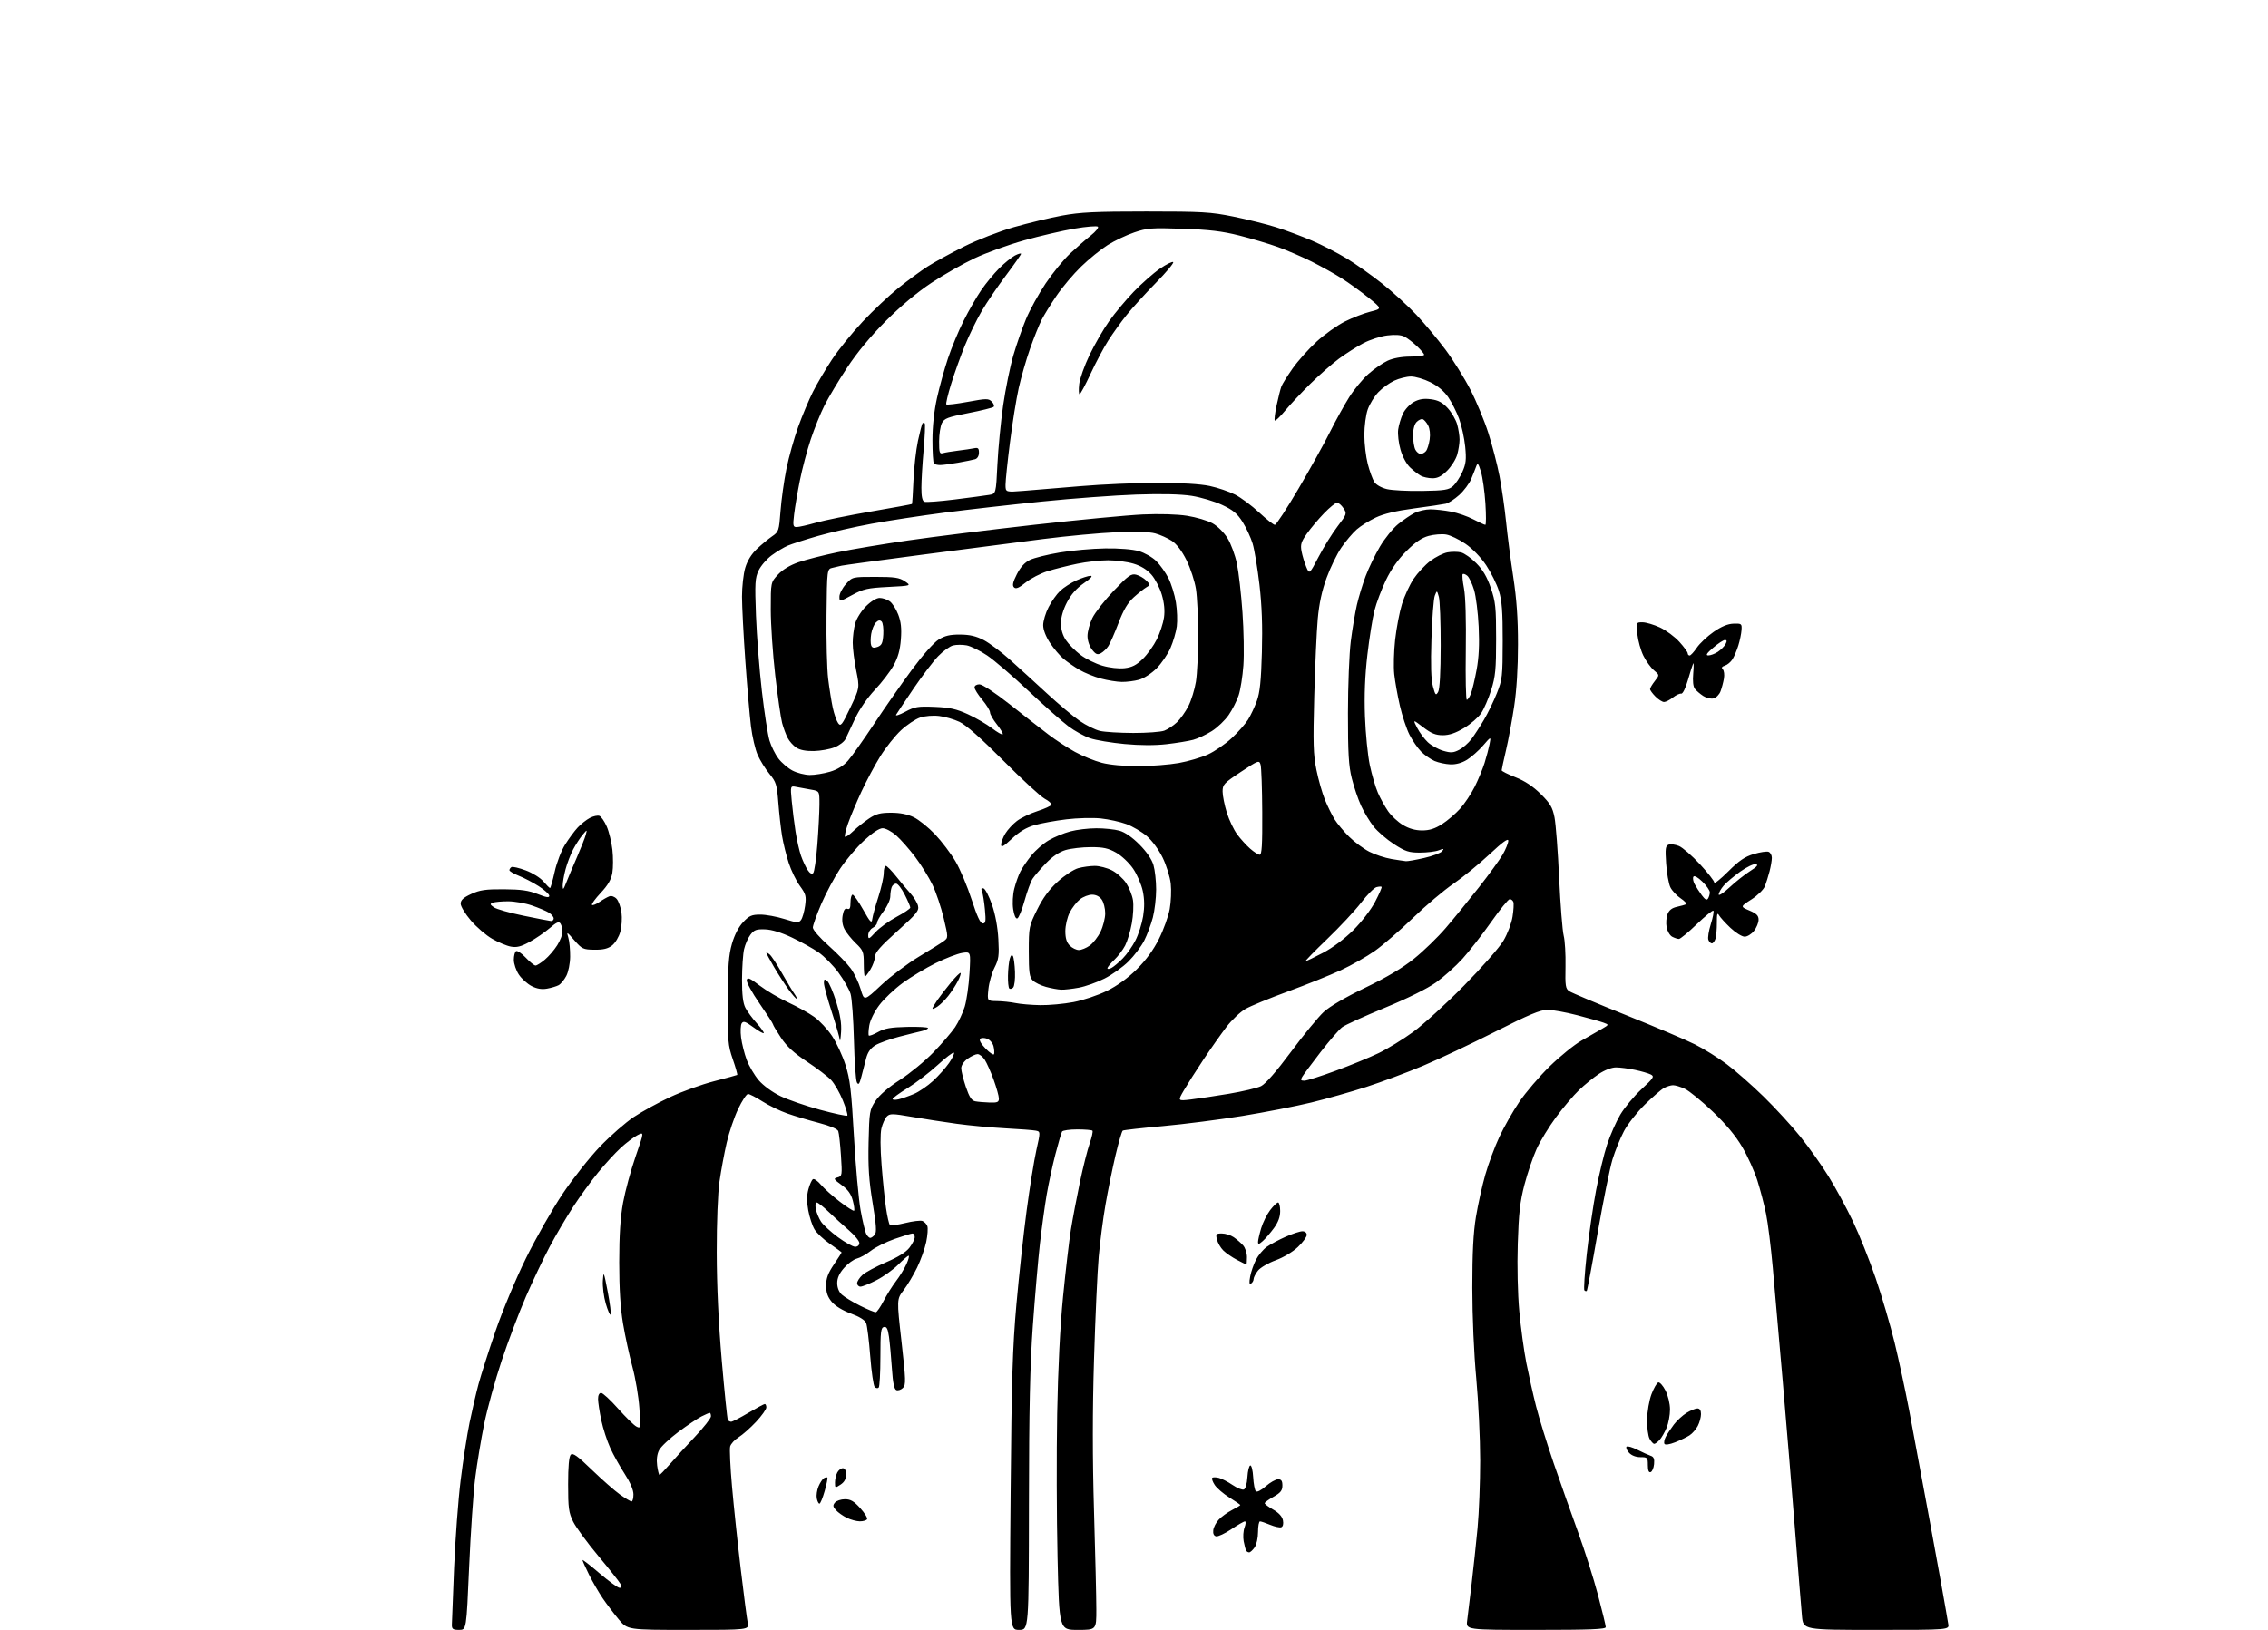 <?xml version="1.0" encoding="UTF-8" standalone="no"?>
<svg 
  version="1.1" 
  xmlns="http://www.w3.org/2000/svg" 
  xmlns:xlink="http://www.w3.org/1999/xlink" 
  xmlns:svg="http://www.w3.org/2000/svg"
  xmlns:rdf="http://www.w3.org/1999/02/22-rdf-syntax-ns#"
  xmlns:cc="http://creativecommons.org/ns#"
  xmlns:dc="http://purl.org/dc/elements/1.1/"
  viewBox="0 0 1024 736"
  width="1024"
  height="736"
>
<style>svg {background-color: white; }</style>"
<path stroke="none" fill="black" fill-rule="evenodd" d="M207.29,736.00C204.54,736.00 204.00,735.63 204.02,733.75C204.03,732.51 204.48,720.92 205.02,708.00C205.56,695.08 206.89,677.29 207.98,668.47C209.06,659.65 210.88,647.95 212.00,642.47C213.13,636.99 214.95,629.12 216.06,625.00C217.17,620.88 220.61,610.14 223.70,601.13C226.87,591.89 232.87,577.53 237.50,568.13C242.00,558.99 249.47,545.88 254.09,539.00C258.71,532.12 266.29,522.54 270.94,517.70C275.58,512.86 282.43,506.88 286.15,504.40C289.87,501.93 297.27,497.87 302.60,495.38C307.93,492.89 316.83,489.68 322.39,488.25C327.95,486.82 332.66,485.53 332.85,485.39C333.05,485.25 332.15,482.06 330.85,478.31C328.68,472.03 328.51,469.99 328.58,452.00C328.64,436.23 329.00,431.29 330.48,426.15C331.65,422.12 333.49,418.56 335.53,416.40C338.26,413.50 339.41,413.00 343.28,413.00C345.78,413.00 350.67,413.89 354.16,414.99C359.87,416.77 360.62,416.82 361.67,415.41C362.31,414.55 363.13,411.68 363.50,409.02C364.09,404.70 363.85,403.77 361.14,400.03C359.48,397.74 357.21,393.08 356.11,389.68C355.00,386.28 353.65,380.80 353.10,377.50C352.56,374.20 351.80,367.45 351.42,362.50C350.78,354.27 350.44,353.15 347.38,349.42C345.54,347.18 343.16,343.35 342.08,340.91C341.00,338.47 339.64,332.65 339.06,327.99C338.48,323.32 337.34,310.05 336.52,298.50C335.70,286.95 335.02,273.87 335.01,269.43C335.01,264.99 335.66,259.14 336.47,256.41C337.43,253.19 339.26,250.22 341.72,247.89C343.80,245.92 346.90,243.36 348.60,242.19C351.59,240.15 351.73,239.73 352.40,230.79C352.78,225.68 353.98,217.11 355.06,211.74C356.15,206.38 358.55,197.81 360.40,192.70C362.25,187.58 365.23,180.50 367.02,176.95C368.81,173.40 372.65,166.88 375.56,162.46C378.47,158.03 384.74,150.28 389.50,145.23C394.25,140.18 401.53,133.32 405.68,129.99C409.82,126.66 415.75,122.30 418.85,120.31C421.96,118.33 429.35,114.28 435.28,111.32C441.28,108.32 451.26,104.44 457.78,102.57C464.23,100.72 474.00,98.38 479.50,97.35C487.72,95.83 494.49,95.50 517.50,95.50C542.76,95.50 546.61,95.72 556.86,97.80C563.11,99.07 571.80,101.23 576.16,102.61C580.53,103.99 587.77,106.69 592.26,108.61C596.74,110.53 603.81,114.16 607.96,116.67C612.11,119.19 619.37,124.32 624.10,128.09C628.83,131.85 635.74,138.16 639.45,142.10C643.17,146.04 649.09,153.14 652.62,157.88C656.14,162.62 661.22,170.78 663.90,176.00C666.59,181.22 670.22,190.00 671.98,195.50C673.74,201.00 676.01,209.78 677.03,215.00C678.04,220.22 679.37,229.45 679.98,235.50C680.59,241.55 682.05,252.80 683.23,260.50C684.76,270.55 685.37,279.16 685.37,291.00C685.37,301.58 684.75,311.63 683.64,319.00C682.69,325.32 681.03,334.25 679.95,338.83C678.88,343.41 678.00,347.47 678.00,347.85C678.00,348.22 680.81,349.64 684.25,350.99C688.48,352.66 692.16,355.10 695.64,358.55C699.94,362.82 700.96,364.55 701.86,369.08C702.45,372.06 703.39,384.40 703.95,396.50C704.52,408.60 705.44,420.30 706.00,422.50C706.57,424.70 706.93,430.96 706.82,436.42C706.64,445.26 706.82,446.47 708.56,447.62C709.63,448.32 721.17,453.19 734.21,458.42C747.25,463.65 761.20,469.57 765.21,471.58C769.22,473.58 775.70,477.60 779.61,480.53C783.52,483.45 791.01,490.04 796.26,495.17C801.51,500.30 808.96,508.42 812.82,513.22C816.68,518.01 822.43,526.11 825.59,531.22C828.75,536.32 833.70,545.45 836.59,551.50C839.48,557.55 844.11,569.12 846.88,577.22C849.65,585.31 853.48,598.36 855.40,606.22C857.31,614.07 860.24,627.70 861.92,636.50C863.59,645.30 867.90,668.48 871.49,688.00C875.08,707.52 878.25,725.08 878.54,727.00C878.83,728.92 879.31,731.74 879.61,733.25C880.16,736.00 880.16,736.00 847.16,736.00C814.16,736.00 814.16,736.00 813.58,729.75C813.26,726.31 811.86,708.88 810.46,691.00C809.06,673.12 806.57,642.98 804.93,624.00C803.29,605.02 801.26,581.85 800.42,572.50C799.58,563.15 798.21,552.14 797.36,548.03C796.52,543.92 794.75,537.17 793.44,533.03C792.13,528.89 789.06,522.10 786.62,517.95C783.63,512.86 779.28,507.64 773.23,501.88C768.30,497.19 762.68,492.60 760.74,491.68C758.79,490.76 756.37,490.02 755.35,490.04C754.33,490.05 752.47,490.64 751.22,491.34C749.97,492.03 746.08,495.41 742.59,498.83C739.10,502.26 734.88,507.64 733.22,510.78C731.56,513.93 729.23,519.65 728.05,523.50C726.87,527.35 723.87,542.19 721.38,556.48C718.90,570.78 716.67,582.66 716.43,582.90C716.19,583.14 715.71,583.04 715.35,582.68C714.99,582.33 715.48,574.94 716.42,566.27C717.37,557.60 719.26,544.65 720.62,537.50C721.98,530.35 724.21,521.07 725.59,516.87C726.96,512.68 729.64,506.60 731.54,503.37C733.45,500.14 737.76,494.96 741.12,491.85C746.60,486.79 747.04,486.10 745.37,485.22C744.34,484.68 741.12,483.74 738.20,483.12C735.29,482.50 731.43,482.00 729.62,482.00C727.67,482.00 724.56,483.18 721.92,484.93C719.49,486.54 715.44,489.83 712.93,492.24C710.41,494.65 705.73,500.17 702.53,504.51C699.32,508.84 695.36,515.33 693.73,518.93C692.10,522.53 689.65,529.76 688.28,534.99C686.29,542.64 685.70,547.85 685.27,561.62C684.95,571.76 685.23,584.19 685.96,592.12C686.63,599.48 688.07,610.00 689.15,615.50C690.24,621.00 692.20,629.77 693.53,635.00C694.85,640.23 698.40,651.70 701.41,660.50C704.43,669.30 709.40,683.36 712.45,691.74C715.50,700.12 719.57,712.95 721.49,720.24C723.42,727.53 725.00,734.06 725.00,734.75C725.00,735.72 718.02,736.00 693.44,736.00C661.88,736.00 661.88,736.00 662.43,731.75C662.73,729.41 663.64,721.88 664.46,715.00C665.27,708.12 666.47,696.88 667.12,690.00C667.77,683.12 668.30,669.40 668.30,659.50C668.30,649.60 667.51,632.95 666.54,622.50C665.48,611.17 664.76,594.62 664.75,581.50C664.75,565.71 665.21,556.68 666.39,549.50C667.30,544.00 669.19,535.45 670.60,530.50C672.01,525.55 674.86,517.86 676.94,513.42C679.01,508.97 683.06,501.85 685.94,497.59C688.81,493.33 694.98,486.12 699.64,481.56C704.31,477.00 710.80,471.74 714.07,469.88C717.33,468.02 721.47,465.65 723.25,464.61C726.50,462.73 726.50,462.73 724.00,461.80C722.62,461.29 717.29,459.78 712.14,458.44C706.99,457.10 700.93,456.00 698.67,456.00C695.46,456.00 690.33,458.15 675.03,465.90C664.29,471.34 649.64,478.26 642.47,481.28C635.30,484.29 623.82,488.57 616.97,490.79C610.11,493.01 598.88,496.20 592.00,497.86C585.12,499.53 571.17,502.25 561.00,503.91C550.83,505.56 534.67,507.63 525.09,508.50C515.52,509.36 507.35,510.28 506.93,510.54C506.51,510.80 505.03,515.85 503.64,521.76C502.25,527.67 500.21,537.67 499.12,544.00C498.02,550.33 496.65,560.90 496.06,567.50C495.47,574.10 494.53,594.80 493.96,613.50C493.24,636.98 493.24,658.33 493.95,682.50C494.52,701.75 494.99,721.66 494.99,726.75C495.00,736.00 495.00,736.00 486.62,736.00C478.23,736.00 478.23,736.00 477.48,703.25C477.06,685.24 476.99,656.10 477.31,638.50C477.69,617.88 478.63,599.03 479.97,585.50C481.10,573.95 482.70,560.35 483.51,555.28C484.33,550.21 486.16,540.54 487.58,533.78C489.00,527.03 490.99,519.17 491.99,516.32C492.98,513.47 493.55,510.88 493.23,510.57C492.92,510.26 489.84,510.00 486.39,510.00C482.94,510.00 479.84,510.44 479.51,510.98C479.18,511.52 477.83,516.14 476.51,521.23C475.19,526.33 473.42,534.55 472.57,539.50C471.73,544.45 470.36,554.35 469.54,561.50C468.73,568.65 467.29,585.30 466.34,598.50C465.04,616.70 464.61,636.21 464.57,679.25C464.50,736.00 464.50,736.00 460.13,736.00C455.76,736.00 455.76,736.00 456.29,674.25C456.73,622.88 457.17,608.55 458.91,589.00C460.06,576.08 462.14,557.01 463.53,546.63C464.91,536.25 466.89,523.99 467.92,519.37C469.79,510.98 469.79,510.98 467.64,510.55C466.46,510.31 460.32,509.84 454.00,509.51C447.68,509.17 437.77,508.25 432.00,507.46C426.23,506.67 417.10,505.26 411.72,504.33C402.91,502.81 401.78,502.79 400.39,504.18C399.55,505.03 398.45,507.47 397.95,509.61C397.41,511.95 397.44,518.46 398.03,526.00C398.56,532.88 399.46,541.64 400.03,545.48C400.59,549.32 401.38,552.76 401.78,553.14C402.18,553.51 405.29,553.13 408.70,552.28C412.11,551.44 415.61,551.02 416.47,551.35C417.34,551.68 418.34,552.72 418.69,553.64C419.05,554.57 418.82,557.81 418.19,560.83C417.56,563.85 415.70,569.06 414.07,572.41C412.44,575.76 409.70,580.34 407.99,582.59C404.87,586.68 404.87,586.68 407.05,605.95C409.00,623.24 409.06,625.37 407.69,626.74C406.84,627.58 405.52,628.03 404.73,627.73C403.71,627.34 403.14,624.55 402.69,617.84C402.34,612.70 401.76,606.34 401.39,603.70C400.87,600.04 400.34,598.98 399.11,599.23C397.73,599.50 397.50,601.41 397.50,612.68C397.50,619.91 397.15,626.17 396.73,626.59C396.31,627.02 395.51,626.91 394.94,626.34C394.38,625.78 393.46,619.51 392.91,612.41C392.36,605.31 391.53,598.56 391.05,597.42C390.51,596.10 388.00,594.54 384.16,593.14C380.49,591.80 377.12,589.75 375.56,587.89C373.68,585.65 373.00,583.70 373.00,580.52C373.00,577.24 373.84,574.95 376.50,571.00C378.43,568.14 380.00,565.69 380.00,565.57C380.00,565.44 377.63,563.70 374.74,561.71C371.85,559.72 368.69,556.74 367.72,555.10C366.75,553.46 365.49,549.62 364.93,546.58C364.22,542.73 364.23,539.84 364.98,537.07C365.57,534.88 366.50,532.81 367.04,532.48C367.58,532.14 369.19,533.26 370.62,534.96C372.05,536.66 375.90,540.12 379.17,542.63C382.45,545.15 385.35,546.98 385.63,546.71C385.90,546.43 385.63,544.34 385.02,542.07C384.22,539.10 382.81,537.15 379.96,535.09C376.35,532.47 376.20,532.18 378.16,531.67C380.22,531.13 380.28,530.73 379.69,521.74C379.35,516.58 378.80,511.65 378.47,510.77C378.09,509.78 374.76,508.38 369.68,507.05C365.18,505.88 358.80,503.98 355.50,502.82C352.20,501.67 347.13,499.21 344.23,497.36C341.33,495.51 338.41,494.00 337.73,494.00C337.05,494.00 335.05,497.04 333.28,500.75C331.51,504.46 329.18,511.32 328.10,516.00C327.02,520.67 325.56,528.55 324.85,533.50C324.09,538.83 323.58,551.87 323.60,565.50C323.63,580.68 324.40,597.32 325.88,614.45C327.12,628.72 328.35,640.76 328.62,641.20C328.90,641.64 329.58,642.00 330.13,642.00C330.69,642.00 334.18,640.20 337.88,638.00C341.59,635.80 344.93,634.00 345.31,634.00C345.69,634.00 346.00,634.69 346.00,635.54C346.00,636.39 343.91,639.32 341.36,642.05C338.80,644.78 335.25,647.92 333.47,649.02C331.69,650.12 329.97,652.00 329.66,653.19C329.35,654.38 329.73,662.59 330.52,671.43C331.30,680.27 333.06,696.95 334.44,708.50C335.81,720.05 337.23,730.96 337.59,732.75C338.25,736.00 338.25,736.00 310.78,736.00C283.31,736.00 283.31,736.00 279.34,731.25C277.16,728.64 273.92,724.36 272.13,721.74C270.34,719.11 267.56,714.30 265.94,711.04C264.32,707.78 263.00,704.83 263.00,704.48C263.00,704.13 266.45,706.81 270.67,710.43C274.90,714.04 278.96,717.00 279.71,717.00C280.72,717.00 280.82,716.53 280.09,715.18C279.56,714.17 275.05,708.49 270.09,702.55C265.12,696.61 260.03,689.66 258.78,687.12C256.78,683.08 256.50,680.98 256.50,670.30C256.50,662.09 256.90,657.70 257.71,656.89C258.65,655.95 260.73,657.43 267.21,663.71C271.77,668.12 277.48,673.14 279.90,674.87C282.32,676.59 284.68,678.00 285.15,678.00C285.62,678.00 286.00,676.57 286.00,674.82C286.00,672.81 284.55,669.41 282.05,665.57C279.88,662.23 276.94,656.95 275.52,653.83C274.10,650.72 272.28,645.09 271.48,641.33C270.69,637.58 270.03,633.26 270.02,631.75C270.01,630.05 270.54,629.00 271.40,629.00C272.17,629.00 275.60,632.17 279.03,636.04C282.47,639.91 286.18,643.56 287.30,644.16C289.28,645.22 289.30,645.05 288.68,635.87C288.33,630.72 286.92,622.34 285.54,617.26C284.17,612.18 282.26,603.41 281.31,597.76C280.11,590.70 279.57,582.05 279.57,570.00C279.58,557.66 280.09,549.70 281.33,543.00C282.29,537.77 284.82,528.44 286.96,522.26C290.85,511.03 290.85,511.03 287.81,512.60C286.14,513.46 282.74,516.04 280.25,518.33C277.76,520.63 273.15,525.65 270.00,529.50C266.86,533.35 261.79,540.33 258.75,545.00C255.71,549.67 250.95,557.77 248.17,563.00C245.39,568.23 240.57,578.35 237.46,585.50C234.35,592.65 229.41,605.70 226.48,614.50C223.55,623.30 220.01,636.12 218.61,643.00C217.21,649.88 215.38,660.90 214.55,667.50C213.72,674.10 212.48,692.21 211.81,707.75C210.59,736.00 210.59,736.00 207.29,736.00zM564.00,701.00C563.52,701.00 562.91,700.66 562.65,700.24C562.39,699.83 561.89,697.91 561.52,695.98C561.16,694.06 561.34,691.25 561.91,689.74C562.48,688.23 562.56,687.00 562.08,687.00C561.59,687.00 558.83,688.59 555.94,690.54C553.04,692.49 549.96,693.93 549.09,693.75C548.06,693.54 547.60,692.56 547.78,691.00C547.93,689.66 549.05,687.50 550.28,686.19C551.50,684.88 554.19,682.94 556.25,681.88C558.31,680.82 560.00,679.81 560.00,679.63C560.00,679.45 557.79,677.92 555.08,676.24C552.38,674.56 549.40,672.01 548.45,670.56C547.50,669.12 546.99,667.67 547.32,667.35C547.64,667.02 548.97,667.03 550.28,667.35C551.58,667.68 554.36,669.11 556.45,670.53C558.55,671.95 560.85,672.89 561.58,672.61C562.36,672.31 563.01,670.07 563.20,667.04C563.36,664.25 563.95,661.87 564.50,661.74C565.05,661.61 565.64,663.98 565.81,667.00C565.98,670.02 566.52,672.90 567.01,673.40C567.53,673.93 569.37,673.00 571.48,671.15C573.46,669.42 575.95,668.00 577.03,668.00C578.52,668.00 579.00,668.68 579.00,670.82C579.00,673.06 578.19,674.09 575.00,675.88C572.80,677.12 571.00,678.44 571.01,678.81C571.01,679.19 572.76,680.49 574.88,681.71C577.41,683.15 578.92,684.82 579.25,686.54C579.56,688.13 579.26,689.35 578.49,689.64C577.80,689.91 575.55,689.42 573.49,688.56C571.44,687.70 569.36,687.00 568.88,687.00C568.40,687.00 568.00,689.15 568.00,691.78C568.00,694.48 567.32,697.52 566.44,698.78C565.59,700.00 564.49,701.00 564.00,701.00zM388.19,686.98C386.71,686.96 384.07,686.25 382.32,685.39C380.58,684.53 378.38,682.97 377.44,681.93C376.04,680.38 375.95,679.76 376.98,678.52C377.68,677.68 379.71,677.00 381.51,677.00C384.05,677.00 385.57,677.89 388.42,681.04C390.43,683.26 391.80,685.51 391.47,686.04C391.15,686.57 389.67,686.99 388.19,686.98zM369.98,679.00C369.57,679.00 369.03,677.91 368.77,676.58C368.52,675.26 368.87,672.83 369.56,671.20C370.24,669.57 371.33,667.92 371.97,667.52C372.61,667.12 373.32,666.99 373.55,667.21C373.77,667.44 373.23,670.18 372.34,673.31C371.45,676.44 370.39,679.00 369.98,679.00zM379.50,670.41C377.06,672.01 377.00,671.99 377.00,669.46C377.00,668.03 377.47,666.00 378.04,664.93C378.60,663.87 379.73,663.00 380.54,663.00C381.48,663.00 382.00,664.02 382.00,665.88C382.00,667.86 381.21,669.29 379.50,670.41zM297.76,666.00C298.03,666.00 300.10,663.86 302.37,661.25C304.63,658.64 309.75,653.04 313.74,648.81C317.73,644.59 321.00,640.42 321.00,639.56C321.00,638.70 320.75,638.00 320.45,638.00C320.15,638.00 318.46,638.73 316.70,639.62C314.94,640.50 310.25,643.66 306.27,646.62C302.30,649.59 298.39,653.28 297.59,654.82C296.65,656.64 296.34,659.11 296.70,661.81C297.01,664.12 297.48,666.00 297.76,666.00zM745.25,664.76C744.41,665.03 744.00,664.00 744.00,661.58C744.00,658.19 743.83,658.00 740.65,658.00C738.58,658.00 736.62,657.24 735.49,655.99C734.50,654.89 734.00,653.67 734.39,653.27C734.79,652.88 737.00,653.51 739.30,654.68C741.61,655.84 744.32,657.06 745.31,657.39C746.66,657.83 747.05,658.80 746.81,661.17C746.64,662.92 745.94,664.53 745.25,664.76zM756.29,651.30C753.77,652.29 751.85,652.57 751.50,652.00C751.17,651.47 751.45,650.02 752.11,648.77C752.77,647.52 754.41,645.04 755.76,643.27C757.11,641.49 759.68,639.12 761.47,638.02C763.27,636.91 765.47,636.00 766.37,636.00C767.45,636.00 768.00,636.86 768.00,638.55C768.00,639.95 767.35,642.36 766.55,643.90C765.75,645.44 764.07,647.36 762.80,648.17C761.54,648.98 758.61,650.39 756.29,651.30zM746.88,652.00C746.43,652.00 745.50,650.99 744.81,649.75C744.11,648.50 743.60,644.61 743.66,641.00C743.73,637.38 744.61,632.32 745.64,629.58C746.66,626.88 748.04,624.49 748.70,624.27C749.35,624.05 750.82,625.68 751.95,627.89C753.13,630.22 754.00,633.85 754.00,636.49C754.00,639.01 753.31,642.72 752.46,644.75C751.62,646.77 750.20,649.23 749.31,650.21C748.42,651.20 747.33,652.00 746.88,652.00zM275.68,593.65C275.37,593.96 274.39,591.71 273.50,588.66C272.61,585.60 272.02,580.94 272.19,578.30C272.48,573.81 272.62,574.14 274.38,583.29C275.41,588.68 276.00,593.34 275.68,593.65zM395.45,592.54C395.98,592.44 397.55,590.15 398.96,587.43C400.36,584.72 402.88,580.70 404.56,578.50C406.25,576.30 408.38,572.81 409.30,570.75C410.22,568.69 410.64,567.02 410.23,567.05C409.83,567.08 407.70,568.90 405.50,571.11C403.30,573.31 398.93,576.44 395.78,578.06C392.63,579.68 389.37,581.00 388.53,581.00C387.69,581.00 387.00,580.30 387.00,579.45C387.00,578.60 388.09,576.91 389.43,575.70C390.77,574.49 395.55,571.92 400.05,570.00C405.47,567.68 409.05,565.45 410.62,563.41C411.93,561.70 413.00,559.57 413.00,558.66C413.00,557.75 412.54,557.00 411.98,557.00C411.42,557.00 407.80,558.11 403.93,559.46C400.06,560.81 395.23,563.22 393.20,564.81C391.16,566.40 388.31,567.99 386.86,568.34C385.41,568.69 382.82,570.58 381.11,572.53C378.97,574.96 378.00,577.10 378.00,579.38C378.00,581.44 378.78,583.41 380.07,584.60C381.20,585.64 384.91,587.90 388.32,589.61C391.72,591.32 394.93,592.64 395.45,592.54zM564.86,579.59C564.04,580.09 563.93,579.21 564.45,576.44C564.84,574.32 566.02,570.92 567.06,568.88C568.10,566.84 570.29,564.22 571.93,563.05C573.56,561.89 577.41,559.82 580.48,558.47C583.55,557.11 586.94,556.00 588.03,556.00C589.20,556.00 590.00,556.67 590.00,557.65C590.00,558.56 588.21,561.01 586.02,563.09C583.72,565.28 579.49,567.81 575.98,569.09C572.64,570.31 569.03,572.42 567.95,573.79C566.88,575.15 566.00,576.86 566.00,577.58C566.00,578.29 565.49,579.20 564.86,579.59zM562.74,571.00C562.59,571.00 560.68,570.06 558.49,568.91C556.29,567.76 553.52,565.85 552.31,564.66C551.11,563.47 549.82,561.26 549.45,559.75C548.84,557.23 549.03,557.00 551.67,557.00C553.26,557.00 555.67,557.76 557.03,558.69C558.39,559.63 560.29,561.27 561.25,562.35C562.21,563.42 563.00,565.81 563.00,567.65C563.00,569.49 562.88,571.00 562.74,571.00zM386.11,563.00C387.21,563.00 388.00,562.30 388.00,561.32C388.00,560.39 385.88,557.81 383.29,555.57C380.71,553.33 376.60,549.59 374.16,547.25C371.73,544.91 369.29,543.00 368.74,543.00C368.17,543.00 368.01,544.28 368.35,546.00C368.68,547.64 369.74,550.19 370.70,551.66C371.66,553.13 375.10,556.28 378.33,558.67C381.57,561.05 385.07,563.00 386.11,563.00zM570.15,560.40C568.42,561.93 568.00,562.01 568.00,560.81C568.00,559.99 568.64,557.20 569.42,554.61C570.19,552.03 572.02,548.36 573.47,546.45C574.92,544.55 576.53,543.00 577.05,543.00C577.57,543.00 578.00,544.73 578.00,546.85C578.00,549.51 577.12,551.91 575.15,554.60C573.58,556.74 571.33,559.36 570.15,560.40zM392.91,559.00C393.38,559.00 394.29,558.36 394.94,557.57C395.87,556.45 395.66,553.28 393.99,543.17C392.32,533.07 391.92,527.02 392.17,515.78C392.49,501.95 392.62,501.17 395.27,497.17C397.04,494.49 401.00,491.07 406.27,487.67C410.81,484.75 417.64,479.13 421.47,475.17C425.30,471.22 429.69,466.11 431.23,463.83C432.76,461.54 434.72,457.38 435.58,454.58C436.43,451.79 437.40,445.04 437.72,439.59C438.31,429.69 438.31,429.69 434.40,430.31C432.26,430.66 426.88,432.73 422.45,434.92C418.02,437.11 411.34,441.13 407.60,443.85C403.87,446.58 399.10,451.09 397.00,453.88C394.79,456.82 392.89,460.68 392.49,463.05C392.11,465.29 392.02,467.35 392.28,467.62C392.55,467.88 394.44,467.16 396.48,466.01C399.40,464.37 402.19,463.88 409.60,463.71C414.77,463.60 419.00,463.83 419.00,464.23C419.00,464.63 417.76,465.24 416.25,465.58C414.74,465.91 410.08,467.08 405.90,468.16C401.72,469.25 396.91,470.99 395.20,472.02C393.04,473.34 391.78,475.13 391.05,477.95C390.47,480.18 389.51,483.89 388.91,486.21C388.04,489.55 387.62,490.08 386.89,488.77C386.39,487.87 385.79,479.34 385.56,469.82C385.32,460.29 384.64,450.85 384.04,448.82C383.44,446.80 380.97,442.46 378.55,439.17C376.13,435.89 372.09,431.78 369.57,430.05C367.05,428.31 361.64,425.31 357.55,423.36C352.78,421.10 348.45,419.77 345.45,419.67C341.50,419.53 340.48,419.90 338.82,422.08C337.75,423.49 336.46,426.42 335.96,428.58C335.46,430.73 335.04,436.91 335.02,442.30C335.01,449.25 335.45,452.97 336.56,455.11C337.41,456.76 339.73,459.90 341.70,462.09C343.67,464.27 345.07,466.26 344.82,466.51C344.57,466.77 342.44,465.56 340.08,463.83C336.60,461.27 335.64,460.95 334.89,462.09C334.38,462.87 334.25,465.75 334.60,468.50C334.95,471.25 336.09,475.79 337.13,478.58C338.17,481.37 340.61,485.52 342.55,487.79C344.61,490.19 348.68,493.18 352.29,494.93C355.71,496.59 363.79,499.38 370.25,501.14C376.72,502.89 382.25,504.08 382.56,503.78C382.86,503.47 381.95,500.38 380.54,496.90C379.12,493.42 376.74,489.27 375.23,487.68C373.73,486.09 368.83,482.36 364.35,479.40C358.43,475.48 355.21,472.52 352.60,468.58C350.62,465.60 349.00,462.88 349.00,462.53C349.00,462.18 346.25,457.93 342.90,453.09C339.54,448.25 336.96,443.52 337.15,442.58C337.44,441.19 338.49,441.63 343.00,445.06C346.02,447.36 351.83,450.78 355.89,452.66C359.96,454.54 365.26,457.50 367.67,459.23C370.08,460.96 373.69,464.84 375.69,467.85C377.68,470.85 380.41,476.73 381.74,480.91C383.79,487.32 384.38,492.32 385.55,513.00C386.32,526.48 387.67,541.55 388.56,546.49C389.46,551.44 390.61,556.28 391.13,557.24C391.65,558.21 392.45,559.00 392.91,559.00zM446.75,497.86C450.35,497.98 451.00,497.70 451.00,496.05C451.00,494.97 449.94,491.16 448.64,487.58C447.33,483.99 445.52,479.92 444.61,478.53C443.70,477.14 442.25,476.00 441.38,476.00C440.52,476.00 438.50,476.93 436.90,478.07C435.18,479.30 434.00,481.05 434.00,482.37C434.00,483.60 434.93,487.37 436.07,490.75C437.64,495.38 438.67,496.98 440.32,497.30C441.52,497.54 444.41,497.79 446.75,497.86zM405.75,496.40C407.26,496.05 410.38,494.95 412.68,493.97C414.97,492.98 418.85,490.34 421.29,488.08C423.74,485.83 426.99,482.18 428.52,479.98C430.05,477.77 431.02,475.69 430.69,475.36C430.35,475.02 427.03,477.54 423.31,480.96C419.58,484.37 413.49,489.04 409.77,491.33C406.06,493.62 403.01,495.85 403.01,496.27C403.00,496.69 404.24,496.75 405.75,496.40zM537.60,496.49C540.85,496.11 548.61,494.94 554.85,493.90C561.09,492.85 567.62,491.31 569.35,490.46C571.37,489.47 576.22,483.93 582.89,474.96C588.60,467.28 595.24,459.19 597.65,456.97C600.35,454.48 607.51,450.29 616.39,446.02C626.15,441.32 633.24,437.10 638.50,432.87C642.77,429.44 649.17,423.23 652.73,419.07C656.30,414.91 663.01,406.68 667.65,400.78C672.28,394.89 677.18,388.14 678.53,385.78C679.87,383.43 680.98,380.67 680.99,379.66C681.00,378.36 678.49,380.17 672.45,385.82C667.74,390.22 660.43,396.19 656.20,399.08C651.96,401.97 643.77,408.89 638.00,414.46C632.23,420.03 624.50,426.72 620.84,429.32C617.18,431.92 610.21,435.88 605.34,438.13C600.48,440.38 589.75,444.69 581.50,447.71C573.25,450.73 564.61,454.29 562.30,455.61C559.99,456.94 556.12,460.61 553.71,463.76C551.30,466.92 546.63,473.55 543.33,478.50C540.03,483.45 536.07,489.68 534.52,492.34C531.70,497.18 531.70,497.18 537.60,496.49zM588.90,488.00C589.99,488.00 596.33,485.99 602.99,483.54C609.66,481.09 618.41,477.50 622.45,475.55C626.49,473.61 633.55,469.27 638.15,465.91C642.74,462.55 653.02,453.17 661.00,445.07C668.98,436.97 676.98,427.85 678.79,424.81C680.63,421.72 682.45,416.91 682.92,413.92C683.39,410.97 683.55,407.99 683.28,407.28C683.01,406.58 682.27,406.01 681.64,406.03C681.01,406.04 677.21,410.71 673.20,416.41C669.18,422.11 663.40,429.54 660.34,432.91C657.28,436.29 651.91,441.10 648.41,443.60C644.47,446.41 635.61,450.80 625.27,455.07C616.05,458.87 607.38,462.81 606.00,463.84C604.63,464.86 600.23,469.93 596.23,475.10C592.24,480.27 588.51,485.29 587.95,486.25C587.12,487.67 587.30,488.00 588.90,488.00zM448.83,476.00C449.03,475.40 448.91,473.79 448.57,472.41C448.22,471.04 446.94,469.53 445.72,469.06C444.46,468.58 443.09,468.60 442.55,469.10C441.97,469.65 442.92,471.36 445.04,473.54C446.93,475.49 448.64,476.59 448.83,476.00zM379.74,466.06C379.54,469.05 379.29,470.64 379.18,469.60C379.08,468.55 377.43,462.82 375.50,456.86C373.57,450.91 372.00,445.07 372.00,443.90C372.00,442.10 372.24,441.96 373.51,443.01C374.34,443.69 376.16,447.94 377.57,452.44C379.38,458.26 380.01,462.19 379.74,466.06zM423.25,454.55C422.01,455.37 421.00,455.77 421.00,455.43C421.00,455.09 421.98,453.39 423.19,451.65C424.39,449.92 427.14,446.34 429.31,443.71C431.48,441.08 433.45,439.12 433.70,439.37C433.95,439.61 433.37,441.32 432.42,443.15C431.47,444.99 429.53,447.97 428.10,449.77C426.67,451.58 424.49,453.73 423.25,454.55zM469.66,453.89C473.60,453.95 480.35,453.33 484.66,452.51C488.98,451.69 495.75,449.43 499.73,447.47C504.39,445.18 509.18,441.71 513.23,437.71C517.41,433.57 520.76,428.99 523.26,424.00C525.33,419.88 527.52,413.80 528.12,410.50C528.71,407.20 528.93,402.02 528.59,399.00C528.25,395.98 526.61,390.71 524.94,387.29C523.19,383.70 520.18,379.60 517.79,377.55C515.52,375.61 511.37,373.17 508.58,372.13C505.79,371.10 500.56,369.95 496.97,369.57C493.38,369.20 486.41,369.38 481.47,369.98C476.54,370.57 470.09,371.75 467.14,372.59C463.43,373.65 460.29,375.52 456.89,378.70C453.05,382.29 452.00,382.87 452.00,381.39C452.01,380.35 452.87,378.09 453.92,376.37C454.97,374.64 457.33,372.09 459.16,370.70C461.00,369.31 465.17,367.31 468.44,366.26C471.71,365.20 474.53,363.91 474.70,363.40C474.87,362.88 473.51,361.65 471.66,360.66C469.82,359.67 461.42,351.93 452.99,343.46C442.99,333.41 436.12,327.34 433.22,325.97C430.77,324.82 426.63,323.62 424.02,323.32C421.29,322.99 417.64,323.29 415.44,324.02C413.34,324.71 409.43,327.32 406.77,329.81C404.11,332.30 399.94,337.53 397.51,341.43C395.08,345.33 391.22,352.56 388.92,357.51C386.63,362.45 383.91,368.94 382.87,371.91C381.84,374.89 381.23,377.56 381.51,377.85C381.80,378.13 383.49,376.98 385.26,375.28C387.04,373.59 390.25,371.03 392.39,369.60C395.51,367.52 397.48,367.00 402.32,367.00C406.35,367.00 409.77,367.68 412.56,369.03C414.86,370.14 419.20,373.63 422.19,376.78C425.18,379.93 429.34,385.43 431.44,389.00C433.53,392.57 436.80,400.34 438.71,406.25C441.15,413.82 442.64,417.00 443.73,417.00C445.04,417.00 445.19,415.99 444.70,410.74C444.38,407.29 443.80,403.63 443.40,402.60C442.88,401.24 443.07,400.85 444.09,401.17C444.87,401.42 446.58,404.75 447.90,408.56C449.40,412.91 450.47,418.70 450.76,424.07C451.16,431.49 450.93,433.21 449.03,436.94C447.82,439.32 446.58,443.67 446.27,446.63C445.72,452.00 445.72,452.00 450.11,452.06C452.52,452.09 456.30,452.49 458.50,452.94C460.70,453.40 465.72,453.82 469.66,453.89zM397.94,444.78C402.22,440.78 409.85,435.02 414.89,432.00C419.94,428.98 424.99,425.81 426.12,424.97C428.18,423.44 428.18,423.44 426.08,414.58C424.92,409.71 422.65,402.97 421.04,399.59C419.43,396.21 415.89,390.52 413.19,386.94C410.48,383.37 406.62,378.99 404.60,377.22C402.58,375.45 399.85,374.00 398.52,374.00C396.98,374.00 393.93,376.02 390.07,379.60C386.75,382.67 381.92,388.37 379.33,392.25C376.75,396.13 372.92,403.30 370.82,408.17C368.72,413.04 367.00,417.86 367.00,418.87C367.00,419.89 370.18,423.53 374.14,427.05C378.06,430.54 382.57,435.19 384.16,437.38C385.75,439.58 387.75,443.78 388.61,446.72C390.16,452.06 390.16,452.06 397.94,444.78zM359.65,451.00C359.33,451.00 357.67,449.09 355.97,446.75C354.27,444.41 351.33,439.86 349.44,436.63C347.55,433.40 346.00,430.53 346.00,430.26C346.00,429.98 346.67,430.31 347.50,431.00C348.32,431.68 350.80,435.45 353.02,439.37C355.24,443.29 357.77,447.51 358.65,448.75C359.53,449.99 359.98,451.00 359.65,451.00zM246.98,446.44C244.59,446.87 242.41,446.51 240.02,445.28C238.11,444.30 235.52,441.97 234.27,440.10C233.02,438.23 232.00,435.22 232.00,433.41C232.00,431.60 232.45,429.84 233.01,429.50C233.56,429.15 235.53,430.48 237.38,432.44C239.22,434.40 241.21,436.00 241.79,436.00C242.37,436.00 244.27,434.80 246.02,433.33C247.76,431.87 250.27,428.95 251.59,426.85C252.92,424.76 253.99,422.02 253.98,420.77C253.98,419.52 253.57,417.87 253.08,417.09C252.36,415.96 251.38,416.37 248.11,419.17C245.87,421.09 241.78,423.89 239.04,425.38C235.20,427.47 233.27,427.95 230.66,427.46C228.80,427.12 225.02,425.54 222.26,423.96C219.49,422.38 215.16,418.66 212.62,415.69C210.08,412.72 208.00,409.30 208.00,408.09C208.00,406.44 209.19,405.34 212.75,403.69C216.68,401.88 219.23,401.51 227.50,401.56C235.21,401.61 238.70,402.10 242.75,403.71C246.65,405.27 248.00,405.47 248.00,404.51C248.00,403.79 245.86,401.85 243.25,400.18C240.64,398.51 236.59,396.39 234.25,395.47C231.91,394.54 230.00,393.41 230.00,392.95C230.00,392.49 230.42,391.86 230.93,391.55C231.44,391.23 234.34,391.90 237.38,393.04C240.46,394.19 244.02,396.42 245.39,398.06C246.76,399.68 248.08,401.00 248.34,401.00C248.59,401.00 249.54,397.69 250.44,393.64C251.35,389.54 253.43,384.11 255.14,381.39C256.82,378.70 259.39,375.22 260.85,373.66C262.31,372.10 264.78,370.15 266.34,369.34C267.90,368.52 269.84,368.11 270.64,368.42C271.44,368.72 272.93,370.89 273.95,373.24C274.97,375.58 276.12,380.30 276.50,383.71C276.88,387.13 276.87,391.82 276.48,394.13C275.96,397.17 274.51,399.68 271.23,403.18C268.74,405.85 266.96,408.30 267.29,408.62C267.62,408.95 269.15,408.34 270.69,407.27C272.24,406.20 274.25,405.06 275.16,404.73C276.10,404.39 277.49,404.89 278.40,405.89C279.27,406.86 280.26,409.64 280.60,412.08C280.93,414.52 280.70,418.40 280.08,420.71C279.46,423.02 277.81,425.79 276.39,426.91C274.50,428.39 272.40,428.91 268.40,428.86C263.32,428.80 262.75,428.53 259.36,424.65C255.83,420.61 255.76,420.58 256.62,423.50C257.10,425.15 257.46,428.98 257.42,432.00C257.39,435.10 256.62,438.91 255.67,440.72C254.74,442.49 253.19,444.36 252.22,444.88C251.25,445.40 248.90,446.10 246.98,446.44zM457.43,445.96C456.85,446.55 456.06,446.73 455.68,446.35C455.31,445.97 455.04,443.38 455.10,440.58C455.15,437.79 455.51,434.38 455.89,433.01C456.34,431.41 456.85,430.94 457.32,431.70C457.72,432.35 458.15,435.59 458.27,438.89C458.40,442.19 458.02,445.37 457.43,445.96zM479.11,446.90C477.68,446.85 474.60,446.29 472.28,445.65C469.95,445.02 467.25,443.70 466.28,442.71C464.79,441.22 464.50,439.12 464.50,429.66C464.50,418.66 464.59,418.22 468.26,410.79C470.89,405.47 473.68,401.66 477.55,398.13C480.60,395.34 484.75,392.61 486.79,392.04C488.83,391.47 492.21,391.01 494.29,391.01C496.37,391.00 499.86,391.91 502.04,393.02C504.22,394.13 507.10,396.72 508.46,398.77C509.81,400.82 511.20,404.30 511.54,406.50C511.89,408.71 511.65,413.41 511.01,416.95C510.37,420.49 509.02,424.99 508.01,426.95C507.01,428.90 504.79,431.82 503.09,433.44C501.39,435.05 500.00,436.76 500.00,437.22C500.00,437.69 500.82,437.63 501.82,437.09C502.83,436.56 505.12,434.63 506.91,432.81C508.71,430.99 511.30,427.31 512.66,424.64C514.03,421.96 515.58,417.07 516.12,413.75C516.78,409.62 516.74,406.06 515.97,402.38C515.36,399.43 513.39,394.88 511.60,392.26C509.77,389.59 506.40,386.41 503.92,385.01C500.37,383.01 498.12,382.52 492.50,382.53C488.65,382.53 483.52,383.13 481.11,383.84C478.22,384.70 475.18,386.76 472.23,389.83C469.76,392.40 467.06,395.53 466.22,396.80C465.39,398.06 463.76,402.52 462.59,406.72C461.43,410.91 459.95,414.52 459.31,414.73C458.59,414.97 457.88,413.36 457.45,410.55C457.06,407.92 457.27,404.00 457.94,401.34C458.58,398.79 459.81,395.30 460.68,393.60C461.54,391.89 463.80,388.59 465.69,386.26C467.58,383.92 471.12,380.84 473.55,379.42C475.98,377.99 480.34,376.20 483.24,375.43C486.13,374.65 491.43,374.02 495.00,374.02C498.57,374.01 503.26,374.50 505.41,375.10C507.89,375.78 511.18,378.06 514.44,381.34C517.68,384.60 520.02,388.02 520.78,390.62C521.45,392.88 522.00,397.85 522.00,401.66C522.00,405.46 521.33,411.16 520.51,414.31C519.69,417.46 517.93,422.16 516.60,424.77C515.27,427.37 512.09,431.59 509.52,434.14C506.96,436.69 502.08,440.17 498.68,441.88C495.28,443.60 490.08,445.45 487.11,446.00C484.15,446.55 480.55,446.96 479.11,446.90zM390.51,441.00C390.23,441.00 390.00,438.39 390.00,435.20C390.00,429.84 389.72,429.12 386.41,425.95C384.44,424.05 382.15,421.21 381.33,419.63C380.34,417.75 380.05,415.56 380.47,413.29C380.93,410.84 381.54,409.99 382.56,410.39C383.64,410.80 384.00,410.08 384.00,407.47C384.00,405.56 384.43,404.00 384.95,404.00C385.47,404.00 387.61,407.04 389.70,410.75C392.96,416.54 393.55,417.14 393.83,415.00C394.01,413.62 395.25,409.14 396.58,405.03C397.91,400.92 399.00,396.08 399.00,394.28C399.00,392.47 399.42,391.00 399.93,391.00C400.45,391.00 402.56,393.14 404.63,395.75C406.70,398.36 409.62,401.85 411.13,403.50C412.63,405.15 414.14,407.63 414.48,409.02C415.03,411.24 413.91,412.61 405.10,420.52C397.61,427.24 395.08,430.13 395.04,432.00C395.02,433.38 394.10,435.96 393.01,437.75C391.92,439.54 390.80,441.00 390.51,441.00zM589.52,434.00C589.90,434.00 593.42,432.31 597.35,430.25C601.69,427.98 607.07,423.95 611.04,420.00C614.76,416.30 619.00,410.78 620.88,407.18C622.70,403.70 624.02,400.68 623.80,400.47C623.59,400.25 622.53,400.32 621.46,400.61C620.38,400.91 617.25,404.08 614.50,407.66C611.75,411.24 604.85,418.63 599.17,424.08C593.48,429.54 589.14,434.00 589.52,434.00zM487.10,429.00C488.25,429.00 490.46,428.10 492.01,426.99C493.56,425.89 495.77,423.05 496.91,420.68C498.06,418.31 499.00,414.59 499.00,412.41C499.00,410.23 498.30,407.44 497.44,406.22C496.46,404.82 494.85,404.00 493.08,404.00C491.53,404.00 489.07,404.94 487.61,406.09C486.14,407.25 484.06,409.93 482.97,412.05C481.87,414.22 481.00,417.92 481.00,420.46C481.00,423.67 481.59,425.59 483.00,427.00C484.10,428.10 485.94,429.00 487.10,429.00zM772.90,426.00C772.37,426.00 771.66,425.28 771.32,424.39C770.98,423.51 771.48,420.32 772.43,417.30C773.38,414.29 773.90,411.56 773.58,411.25C773.26,410.93 769.90,413.67 766.10,417.33C762.30,421.00 758.67,424.00 758.03,424.00C757.39,424.00 756.02,423.54 754.98,422.99C753.94,422.43 752.81,420.51 752.48,418.73C752.14,416.94 752.32,414.29 752.87,412.83C753.58,410.99 754.88,409.97 757.19,409.48C759.01,409.08 760.85,408.56 761.28,408.30C761.71,408.05 760.59,406.85 758.78,405.63C756.98,404.42 754.89,402.16 754.15,400.62C753.41,399.07 752.55,394.26 752.26,389.93C751.80,383.19 751.96,381.95 753.38,381.41C754.29,381.06 756.39,381.33 758.05,382.02C759.71,382.71 763.97,386.41 767.53,390.26C771.09,394.10 774.00,397.82 774.00,398.53C774.00,399.24 776.84,396.97 780.31,393.50C785.21,388.61 787.80,386.84 791.85,385.64C794.72,384.79 797.73,384.34 798.53,384.65C799.34,384.96 800.00,386.18 799.99,387.36C799.99,388.54 799.52,391.30 798.94,393.50C798.37,395.70 797.42,398.72 796.84,400.21C796.26,401.71 793.53,404.38 790.75,406.16C785.71,409.40 785.71,409.40 789.85,411.16C793.08,412.53 794.00,413.45 794.00,415.32C794.00,416.65 793.07,418.92 791.93,420.37C790.79,421.81 788.88,422.99 787.68,422.97C786.48,422.96 783.62,421.17 781.31,419.00C779.01,416.82 776.67,414.25 776.12,413.27C775.36,411.92 775.13,412.72 775.16,416.66C775.18,419.50 774.89,422.76 774.53,423.91C774.16,425.06 773.43,426.00 772.90,426.00zM395.30,420.92C397.11,418.95 401.38,415.85 404.80,414.03C408.21,412.21 411.00,410.32 411.00,409.83C411.00,409.34 409.87,406.70 408.48,403.97C407.10,401.24 405.35,399.00 404.59,399.00C403.83,399.00 402.94,399.71 402.61,400.58C402.27,401.45 401.99,403.36 401.97,404.83C401.96,406.30 400.61,409.27 398.97,411.43C397.34,413.59 396.00,415.94 396.00,416.64C396.00,417.35 395.10,418.41 394.00,419.00C392.90,419.59 392.00,421.07 392.00,422.29C392.01,424.30 392.31,424.17 395.30,420.92zM248.75,415.90C249.44,415.95 250.00,415.43 250.00,414.74C250.00,414.05 249.03,412.87 247.84,412.13C246.65,411.39 243.20,409.93 240.18,408.89C237.16,407.85 232.32,407.00 229.43,407.00C226.53,407.00 223.43,407.28 222.54,407.62C221.12,408.17 221.18,408.44 223.01,409.72C224.17,410.53 230.15,412.23 236.31,413.49C242.46,414.76 248.06,415.84 248.75,415.90zM771.17,405.75C771.61,405.06 771.98,403.80 771.98,402.95C771.99,402.09 770.48,399.91 768.61,398.11C766.55,396.11 764.97,395.24 764.57,395.89C764.20,396.48 764.45,397.98 765.12,399.23C765.78,400.48 767.24,402.74 768.35,404.25C769.82,406.24 770.60,406.66 771.17,405.75zM780.83,400.76C783.48,398.28 787.64,394.97 790.08,393.41C793.36,391.31 794.05,390.49 792.74,390.22C791.77,390.01 788.62,391.52 785.74,393.57C782.86,395.62 779.49,398.47 778.25,399.90C777.02,401.33 776.01,403.12 776.00,403.89C776.00,404.65 778.17,403.24 780.83,400.76zM255.68,398.50C256.55,396.30 258.73,391.12 260.53,387.00C262.32,382.88 264.09,378.38 264.46,377.00C265.13,374.50 265.13,374.50 263.03,377.00C261.88,378.38 259.98,381.30 258.81,383.50C257.65,385.70 256.09,389.75 255.36,392.50C254.62,395.25 254.04,398.62 254.06,400.00C254.10,402.07 254.38,401.81 255.68,398.50zM367.15,394.25C367.68,393.72 368.53,387.94 369.03,381.39C369.54,374.85 369.96,366.74 369.98,363.36C370.00,357.22 370.00,357.22 366.25,356.58C364.19,356.22 361.22,355.68 359.66,355.37C356.82,354.80 356.82,354.80 357.46,361.65C357.81,365.42 358.58,371.65 359.18,375.50C359.78,379.35 360.90,384.29 361.67,386.48C362.44,388.67 363.78,391.54 364.63,392.84C365.63,394.36 366.53,394.87 367.15,394.25zM634.80,388.88C635.52,388.95 639.20,388.30 642.98,387.44C646.77,386.58 650.41,385.21 651.08,384.40C652.13,383.14 651.92,383.08 649.58,383.97C648.09,384.54 644.27,385.00 641.09,385.00C636.08,385.00 634.51,384.49 629.36,381.16C626.09,379.04 621.96,375.48 620.19,373.24C618.42,371.00 615.87,366.77 614.53,363.84C613.18,360.90 611.30,355.35 610.34,351.50C608.93,345.87 608.59,340.11 608.60,322.00C608.61,309.62 609.19,295.00 609.89,289.50C610.59,284.00 611.83,276.65 612.63,273.16C613.43,269.67 615.21,263.82 616.59,260.16C617.96,256.50 620.87,250.49 623.05,246.81C625.23,243.13 628.93,238.57 631.26,236.68C633.59,234.79 636.94,232.52 638.70,231.62C640.46,230.73 643.66,230.00 645.81,230.00C647.97,230.00 652.15,230.46 655.10,231.02C658.06,231.58 662.61,233.15 665.22,234.52C667.83,235.88 670.26,237.00 670.63,237.00C671.00,237.00 671.01,232.61 670.66,227.25C670.31,221.89 669.40,215.47 668.65,213.00C667.52,209.30 667.15,208.86 666.55,210.50C666.16,211.60 665.12,214.20 664.25,216.29C663.38,218.37 660.95,221.62 658.86,223.51C656.76,225.40 654.03,227.18 652.78,227.46C651.52,227.74 645.10,228.70 638.50,229.58C630.38,230.66 624.77,232.00 621.15,233.71C618.20,235.10 614.32,237.53 612.52,239.11C610.73,240.69 607.63,244.35 605.64,247.24C603.66,250.13 600.65,256.30 598.96,260.94C596.84,266.74 595.60,272.52 594.97,279.44C594.47,284.97 593.75,300.75 593.38,314.50C592.81,335.70 592.96,340.74 594.36,347.63C595.27,352.11 597.00,358.18 598.20,361.13C599.41,364.08 601.37,368.07 602.57,370.00C603.77,371.93 606.72,375.45 609.13,377.84C611.53,380.22 615.63,383.26 618.23,384.59C620.83,385.92 625.33,387.40 628.23,387.89C631.13,388.37 634.09,388.82 634.80,388.88zM568.75,385.96C569.71,385.99 569.98,381.56 569.90,366.75C569.85,356.16 569.51,346.51 569.15,345.30C568.53,343.19 568.17,343.32 560.25,348.56C552.61,353.62 552.00,354.28 552.00,357.42C552.00,359.29 552.86,363.58 553.90,366.94C554.95,370.31 557.06,374.73 558.59,376.78C560.11,378.83 562.74,381.72 564.43,383.21C566.12,384.70 568.06,385.94 568.75,385.96zM642.05,374.99C645.35,375.00 647.83,374.22 651.05,372.17C653.50,370.61 657.17,367.47 659.22,365.20C661.27,362.92 664.24,358.46 665.83,355.28C667.42,352.10 669.43,347.25 670.29,344.50C671.15,341.75 672.16,337.93 672.54,336.00C673.21,332.50 673.21,332.50 669.59,336.68C667.60,338.98 664.34,341.86 662.36,343.09C660.04,344.52 657.35,345.26 654.86,345.17C652.72,345.08 649.51,344.40 647.73,343.65C645.96,342.89 643.21,340.98 641.64,339.40C640.07,337.81 637.70,334.37 636.37,331.75C635.05,329.13 633.10,323.28 632.06,318.74C631.01,314.21 629.86,307.77 629.50,304.44C629.14,301.11 629.33,294.08 629.91,288.83C630.50,283.58 631.89,276.34 633.00,272.74C634.11,269.14 636.48,264.03 638.26,261.38C640.04,258.73 643.42,255.11 645.77,253.32C648.13,251.54 651.61,249.79 653.52,249.43C655.43,249.07 658.21,249.09 659.69,249.46C661.18,249.83 664.27,252.02 666.55,254.32C669.51,257.30 671.39,260.51 673.10,265.50C675.24,271.74 675.50,274.23 675.50,288.50C675.50,302.24 675.19,305.50 673.28,311.56C672.06,315.44 670.02,320.17 668.75,322.06C667.47,323.95 663.99,326.96 661.01,328.75C657.22,331.02 654.34,332.00 651.44,332.00C648.21,332.00 646.24,331.20 642.57,328.40C637.86,324.80 637.86,324.80 639.84,328.65C640.93,330.77 643.10,333.70 644.66,335.16C646.22,336.62 649.34,338.36 651.59,339.02C655.03,340.03 656.17,339.96 658.79,338.61C660.50,337.73 663.00,335.54 664.35,333.75C665.70,331.96 668.26,328.02 670.03,325.00C671.81,321.98 674.43,316.57 675.85,313.00C678.28,306.91 678.45,305.42 678.47,289.50C678.49,276.13 678.12,271.30 676.76,266.88C675.80,263.79 673.21,258.55 671.01,255.25C668.61,251.65 664.86,247.77 661.69,245.59C658.78,243.58 654.83,241.68 652.91,241.37C650.99,241.06 647.46,241.34 645.05,241.99C641.93,242.83 639.04,244.80 634.98,248.86C631.23,252.61 628.08,257.09 625.72,262.02C623.75,266.14 621.43,272.28 620.57,275.67C619.70,279.07 618.26,288.07 617.38,295.67C616.28,305.08 615.93,313.97 616.28,323.50C616.56,331.20 617.54,341.10 618.47,345.50C619.40,349.90 621.04,355.52 622.13,358.00C623.21,360.48 625.27,364.21 626.71,366.29C628.15,368.38 631.17,371.19 633.41,372.53C636.14,374.17 639.01,374.98 642.05,374.99zM365.57,349.96C367.81,349.98 371.93,349.32 374.72,348.49C378.12,347.48 380.84,345.81 382.89,343.47C384.59,341.54 389.92,334.01 394.75,326.73C399.58,319.45 407.25,308.46 411.81,302.31C416.59,295.84 421.65,290.14 423.79,288.81C426.61,287.06 428.93,286.52 433.50,286.55C437.87,286.58 440.77,287.26 444.19,289.05C446.76,290.40 452.13,294.43 456.11,298.00C460.09,301.57 467.60,308.42 472.79,313.21C477.98,318.00 484.59,323.54 487.48,325.53C490.37,327.52 494.48,329.56 496.62,330.05C498.75,330.55 505.53,330.96 511.68,330.98C517.84,330.99 524.14,330.52 525.68,329.94C527.23,329.35 529.78,327.66 531.34,326.19C532.91,324.71 535.25,321.41 536.55,318.86C537.86,316.31 539.38,311.36 539.95,307.86C540.52,304.36 540.98,294.98 540.98,287.00C540.98,279.02 540.53,269.57 539.97,266.00C539.41,262.43 537.50,256.57 535.72,253.00C533.65,248.82 531.29,245.70 529.10,244.25C527.23,243.01 523.85,241.49 521.60,240.88C518.96,240.15 512.69,239.96 504.00,240.34C496.57,240.66 481.73,242.04 471.00,243.41C460.27,244.77 435.75,247.95 416.50,250.47C397.25,252.99 380.82,255.22 380.00,255.43C379.18,255.64 377.35,256.07 375.95,256.38C373.40,256.94 373.40,256.94 373.17,277.72C373.04,289.15 373.38,302.10 373.91,306.50C374.45,310.90 375.39,316.81 376.00,319.64C376.62,322.47 377.71,325.58 378.43,326.57C379.60,328.17 380.18,327.42 383.95,319.49C388.16,310.63 388.16,310.63 386.58,302.79C385.71,298.49 385.00,292.83 385.01,290.23C385.01,287.63 385.51,283.71 386.12,281.52C386.73,279.31 388.89,275.87 390.99,273.77C393.26,271.51 395.72,270.00 397.16,270.00C398.48,270.00 400.52,270.67 401.69,271.50C402.87,272.32 404.61,275.02 405.55,277.50C406.82,280.81 407.13,283.76 406.75,288.75C406.38,293.57 405.44,296.93 403.45,300.50C401.92,303.25 398.12,308.20 395.01,311.50C391.63,315.08 388.02,320.32 386.06,324.50C384.25,328.35 382.31,332.49 381.74,333.70C381.18,334.91 378.97,336.60 376.82,337.45C374.68,338.31 370.48,339.07 367.49,339.14C363.95,339.22 361.17,338.69 359.55,337.62C358.17,336.72 356.40,334.75 355.63,333.24C354.85,331.73 353.72,328.69 353.13,326.48C352.53,324.27 351.14,314.59 350.02,304.98C348.91,295.37 348.00,281.98 348.00,275.24C348.00,262.97 348.00,262.97 351.25,259.47C353.32,257.24 356.68,255.22 360.50,253.89C363.80,252.74 371.68,250.73 378.00,249.41C384.32,248.09 398.73,245.68 410.00,244.05C421.27,242.41 446.93,239.23 467.00,236.97C487.07,234.72 509.12,232.62 516.00,232.31C523.56,231.97 531.45,232.21 535.96,232.91C540.07,233.56 545.22,235.08 547.42,236.29C549.73,237.57 552.60,240.42 554.22,243.03C555.76,245.52 557.67,250.70 558.46,254.53C559.26,258.36 560.39,268.25 560.97,276.50C561.56,284.75 561.74,295.55 561.39,300.50C561.03,305.45 560.07,311.52 559.24,314.00C558.42,316.48 556.41,320.45 554.76,322.84C553.12,325.23 549.70,328.51 547.15,330.12C544.61,331.73 540.82,333.51 538.73,334.07C536.64,334.63 531.24,335.52 526.72,336.04C521.42,336.65 514.67,336.62 507.72,335.97C501.79,335.41 494.82,334.25 492.22,333.38C489.63,332.51 485.18,330.06 482.35,327.94C479.52,325.82 471.42,318.64 464.35,311.98C457.28,305.33 448.88,298.12 445.69,295.97C442.49,293.82 438.33,291.78 436.44,291.42C434.56,291.07 431.79,291.09 430.31,291.46C428.82,291.83 425.78,294.04 423.55,296.35C421.32,298.67 416.31,305.28 412.40,311.03C408.50,316.79 404.99,322.06 404.59,322.75C404.20,323.44 406.04,322.85 408.69,321.43C412.99,319.12 414.40,318.89 422.00,319.20C428.82,319.48 431.78,320.14 437.00,322.52C440.57,324.16 445.45,326.99 447.85,328.82C450.24,330.64 452.43,331.90 452.72,331.61C453.01,331.33 451.84,329.32 450.12,327.15C448.40,324.99 447.00,322.53 447.00,321.70C447.00,320.87 445.43,318.30 443.50,316.00C441.57,313.70 440.00,311.18 440.00,310.41C440.00,309.61 440.98,309.01 442.25,309.02C443.56,309.03 449.31,312.84 456.00,318.12C462.32,323.12 470.15,329.23 473.38,331.69C476.61,334.16 482.01,337.69 485.38,339.54C488.75,341.39 494.18,343.60 497.46,344.45C501.08,345.39 507.56,345.99 513.96,345.97C519.76,345.95 527.97,345.31 532.21,344.55C536.46,343.80 542.41,342.05 545.43,340.66C548.46,339.27 553.26,335.97 556.10,333.32C558.95,330.67 562.26,326.93 563.47,325.00C564.68,323.07 566.48,319.25 567.47,316.50C568.84,312.69 569.39,307.44 569.74,294.50C570.07,282.67 569.73,273.40 568.64,264.00C567.77,256.57 566.39,248.25 565.57,245.50C564.74,242.75 562.70,238.34 561.02,235.69C558.59,231.86 556.70,230.29 551.73,227.98C548.31,226.38 542.12,224.55 538.00,223.90C533.13,223.14 524.37,222.94 513.00,223.33C503.38,223.66 484.25,225.07 470.50,226.47C456.75,227.87 436.93,230.12 426.46,231.48C415.99,232.84 401.14,235.10 393.46,236.52C385.78,237.93 374.86,240.42 369.19,242.05C363.52,243.69 357.45,245.64 355.69,246.39C353.94,247.14 350.66,249.11 348.42,250.76C346.17,252.42 343.52,255.49 342.52,257.60C340.90,261.01 340.77,263.24 341.32,277.96C341.67,287.06 342.86,302.43 343.99,312.13C345.11,321.83 346.66,331.86 347.43,334.43C348.20,336.99 350.02,340.65 351.47,342.55C352.92,344.45 355.77,346.89 357.80,347.96C359.84,349.03 363.33,349.93 365.57,349.96zM751.32,317.00C750.54,317.00 748.80,315.90 747.45,314.55C746.10,313.20 745.00,311.68 745.00,311.18C745.00,310.68 745.97,309.04 747.15,307.54C749.29,304.81 749.29,304.81 746.73,302.66C745.32,301.47 743.19,298.53 742.00,296.12C740.80,293.71 739.58,289.33 739.27,286.37C738.72,281.00 738.72,281.00 741.61,281.01C743.20,281.02 746.75,282.07 749.50,283.35C752.25,284.64 756.19,287.56 758.25,289.85C760.31,292.13 762.00,294.45 762.00,295.00C762.00,295.55 762.39,296.00 762.87,296.00C763.35,296.00 764.81,294.41 766.12,292.47C767.43,290.54 770.84,287.33 773.70,285.34C777.26,282.87 780.10,281.70 782.70,281.62C786.32,281.51 786.49,281.64 786.30,284.50C786.19,286.15 785.54,289.30 784.85,291.50C784.17,293.70 782.98,296.49 782.21,297.71C781.45,298.93 779.92,300.21 778.81,300.56C777.41,301.00 777.12,301.52 777.85,302.25C778.42,302.82 778.65,304.69 778.36,306.40C778.07,308.10 777.38,310.69 776.83,312.15C776.29,313.61 774.87,315.06 773.69,315.37C772.50,315.68 770.43,315.20 769.02,314.29C767.64,313.39 765.94,311.94 765.26,311.08C764.45,310.06 764.19,307.56 764.50,304.00C764.77,300.98 764.75,299.02 764.44,299.66C764.14,300.30 763.07,303.67 762.07,307.16C761.01,310.82 759.74,313.39 759.05,313.23C758.40,313.08 756.71,313.87 755.30,314.98C753.89,316.09 752.10,317.00 751.32,317.00zM662.27,316.00C662.70,316.00 663.53,314.76 664.12,313.25C664.71,311.74 665.87,306.90 666.68,302.50C667.71,296.94 668.00,291.00 667.62,283.00C667.33,276.68 666.39,269.19 665.54,266.37C664.69,263.55 663.31,260.67 662.47,259.98C661.64,259.28 660.71,258.96 660.41,259.26C660.11,259.56 660.37,262.44 660.99,265.65C661.69,269.26 662.00,280.02 661.81,293.75C661.64,305.99 661.85,316.00 662.27,316.00zM649.32,312.46C650.04,311.20 650.45,303.73 650.47,291.50C650.49,281.05 650.11,271.15 649.64,269.50C648.78,266.50 648.78,266.50 647.81,269.00C647.28,270.38 646.60,279.15 646.30,288.50C645.92,300.34 646.12,306.85 646.97,309.96C648.06,313.96 648.30,314.21 649.32,312.46zM506.50,307.93C504.30,307.90 500.04,307.21 497.02,306.40C494.01,305.59 489.66,303.82 487.36,302.47C485.06,301.12 481.82,298.88 480.17,297.49C478.51,296.10 475.77,292.86 474.08,290.31C472.17,287.43 471.00,284.38 471.00,282.30C471.00,280.45 472.08,276.81 473.41,274.22C474.73,271.62 477.09,268.29 478.66,266.81C480.22,265.33 483.52,263.20 486.00,262.08C488.48,260.96 491.34,260.03 492.36,260.02C493.56,260.01 492.49,261.19 489.36,263.35C486.09,265.60 483.60,268.42 481.75,271.96C480.01,275.29 479.00,278.79 479.00,281.47C479.00,284.21 479.80,286.89 481.26,289.06C482.51,290.91 485.46,293.89 487.83,295.70C490.20,297.51 494.64,299.71 497.71,300.60C501.01,301.56 505.11,302.02 507.74,301.73C511.13,301.34 513.08,300.35 515.97,297.53C518.06,295.49 520.91,291.50 522.32,288.66C523.73,285.82 525.18,281.41 525.54,278.85C525.98,275.74 525.66,272.34 524.57,268.60C523.68,265.53 521.57,261.44 519.88,259.52C517.84,257.19 515.11,255.52 511.72,254.51C508.93,253.68 503.77,253.00 500.28,253.00C496.78,253.00 490.50,253.70 486.34,254.57C482.17,255.43 476.16,256.94 473.00,257.92C469.83,258.91 465.37,261.21 463.10,263.04C460.01,265.53 458.68,266.08 457.82,265.22C456.97,264.37 457.30,262.88 459.12,259.29C460.77,256.05 462.69,253.96 465.03,252.83C466.94,251.91 473.00,250.40 478.50,249.48C484.00,248.55 493.23,247.73 499.00,247.65C505.32,247.56 511.36,248.04 514.17,248.86C516.74,249.60 520.26,251.61 522.01,253.31C523.75,255.01 526.24,258.51 527.55,261.09C528.85,263.67 530.37,268.58 530.92,272.01C531.48,275.44 531.65,280.33 531.32,282.87C530.98,285.42 529.69,289.82 528.45,292.65C527.21,295.48 524.38,299.62 522.16,301.84C519.92,304.08 516.44,306.34 514.31,306.93C512.22,307.51 508.70,307.96 506.50,307.93zM497.07,294.96C495.50,295.80 494.76,295.51 493.07,293.36C491.86,291.82 491.00,289.26 491.00,287.18C491.00,285.23 491.99,281.59 493.19,279.10C494.40,276.61 498.76,271.04 502.88,266.73C509.39,259.91 510.72,258.96 512.94,259.50C514.35,259.85 516.40,261.02 517.50,262.12C519.45,264.06 519.45,264.13 517.61,265.18C516.58,265.77 514.02,267.80 511.93,269.68C509.17,272.18 507.28,275.35 505.01,281.31C503.29,285.81 501.24,290.50 500.44,291.71C499.65,292.93 498.13,294.39 497.07,294.96zM771.29,295.96C772.27,295.98 774.20,295.26 775.58,294.36C776.95,293.46 778.53,291.88 779.08,290.86C779.81,289.49 779.73,289.00 778.79,289.01C778.08,289.02 775.70,290.58 773.50,292.48C770.58,295.00 769.98,295.94 771.29,295.96zM396.21,292.12C398.09,291.43 398.56,290.42 398.81,286.50C398.98,283.87 398.64,281.24 398.05,280.65C397.30,279.90 396.54,280.03 395.46,281.11C394.62,281.95 393.67,284.28 393.34,286.28C393.02,288.28 393.02,290.60 393.34,291.44C393.77,292.56 394.52,292.74 396.21,292.12zM384.75,268.69C379.00,271.81 379.00,271.81 379.00,269.42C379.00,268.11 380.31,265.56 381.92,263.77C384.84,260.50 384.84,260.50 395.22,260.50C403.94,260.50 406.06,260.82 408.55,262.50C411.50,264.50 411.50,264.50 401.00,265.04C391.71,265.52 389.84,265.94 384.75,268.69zM595.35,251.45C597.63,247.08 601.47,240.91 603.87,237.75C608.12,232.16 608.19,231.94 606.59,229.50C605.69,228.13 604.38,227.00 603.69,227.00C602.99,227.00 600.36,229.14 597.83,231.75C595.31,234.36 591.83,238.49 590.11,240.92C587.47,244.64 587.08,245.90 587.64,248.92C588.01,250.89 588.96,254.05 589.75,255.95C591.19,259.39 591.19,259.39 595.35,251.45zM359.68,238.00C360.69,238.00 364.58,237.12 368.33,236.05C372.09,234.97 383.33,232.69 393.32,230.97C403.31,229.25 411.60,227.73 411.74,227.59C411.88,227.45 412.20,222.65 412.43,216.92C412.67,211.19 413.59,203.15 414.46,199.06C415.34,194.96 416.27,191.40 416.53,191.14C416.79,190.88 417.23,190.90 417.52,191.18C417.80,191.47 417.58,196.83 417.03,203.10C416.47,209.37 416.01,217.10 416.01,220.28C416.00,224.23 416.43,226.23 417.36,226.58C418.10,226.87 424.29,226.40 431.11,225.55C437.92,224.70 444.89,223.77 446.60,223.48C449.69,222.97 449.69,222.97 450.33,209.73C450.69,202.46 451.86,190.43 452.93,183.00C454.01,175.57 456.07,165.48 457.50,160.56C458.93,155.64 461.51,148.24 463.23,144.11C464.94,139.98 468.93,132.75 472.08,128.03C475.24,123.32 480.22,117.22 483.16,114.47C486.10,111.73 490.30,108.07 492.50,106.33C494.70,104.59 496.14,102.81 495.70,102.37C495.26,101.93 490.49,102.32 485.11,103.24C479.72,104.16 469.50,106.54 462.41,108.53C455.31,110.52 445.24,114.16 440.04,116.61C434.84,119.06 426.07,124.06 420.54,127.72C414.18,131.93 406.63,138.24 399.95,144.93C393.10,151.80 386.99,159.17 382.49,166.00C378.68,171.78 374.09,179.43 372.29,183.00C370.48,186.57 367.66,193.55 366.02,198.50C364.37,203.45 362.17,211.78 361.13,217.00C360.08,222.22 358.91,229.09 358.54,232.25C357.93,237.40 358.05,238.00 359.68,238.00zM575.59,237.00C576.19,237.00 580.98,229.69 586.23,220.75C591.48,211.81 597.90,200.25 600.49,195.05C603.09,189.86 607.01,182.78 609.19,179.32C611.37,175.86 615.26,171.16 617.83,168.88C620.40,166.60 624.30,163.90 626.50,162.89C629.01,161.73 632.83,161.04 636.75,161.02C640.19,161.01 643.00,160.64 643.00,160.20C643.00,159.75 641.54,158.01 639.75,156.32C637.96,154.62 635.43,152.69 634.13,152.02C632.57,151.22 629.90,151.03 626.33,151.48C623.35,151.85 618.50,153.42 615.56,154.97C612.61,156.52 607.66,159.66 604.55,161.96C601.45,164.26 595.62,169.37 591.61,173.32C587.60,177.27 582.47,182.73 580.21,185.46C577.95,188.20 575.86,190.19 575.56,189.90C575.27,189.60 575.65,186.47 576.41,182.93C577.17,179.39 578.13,175.60 578.55,174.50C578.97,173.40 581.25,169.74 583.62,166.37C585.99,163.00 590.85,157.57 594.42,154.29C597.99,151.02 603.75,146.92 607.21,145.18C610.67,143.45 615.87,141.43 618.77,140.71C624.05,139.39 624.05,139.39 617.77,134.34C614.32,131.57 608.91,127.66 605.74,125.66C602.57,123.65 596.50,120.27 592.24,118.13C587.98,116.00 581.12,113.04 577.00,111.55C572.88,110.07 565.00,107.72 559.50,106.34C551.79,104.40 545.95,103.70 534.00,103.30C519.92,102.83 517.91,102.98 512.11,104.95C508.60,106.14 503.20,108.71 500.11,110.65C497.03,112.60 491.65,116.96 488.16,120.35C484.67,123.73 479.67,129.65 477.05,133.50C474.43,137.35 471.37,142.30 470.26,144.50C469.14,146.70 466.81,152.53 465.07,157.45C463.34,162.37 461.04,170.35 459.96,175.18C458.88,180.01 457.10,191.06 456.00,199.73C454.90,208.40 454.00,217.03 454.00,218.90C454.00,222.30 454.00,222.30 462.25,221.65C466.79,221.30 478.38,220.34 488.00,219.52C497.62,218.70 513.15,218.03 522.50,218.03C533.28,218.03 541.93,218.55 546.13,219.44C549.78,220.21 554.95,221.97 557.63,223.34C560.31,224.71 565.20,228.35 568.50,231.42C571.80,234.49 574.99,237.00 575.59,237.00zM642.15,221.69C652.21,221.53 654.10,221.23 656.04,219.50C657.28,218.40 659.18,215.52 660.26,213.10C661.90,209.44 662.11,207.51 661.54,201.68C661.16,197.82 659.91,192.15 658.78,189.08C657.64,186.01 655.43,181.63 653.87,179.35C652.05,176.68 649.18,174.27 645.82,172.60C642.95,171.17 639.01,170.01 637.05,170.02C635.10,170.03 631.70,170.88 629.50,171.90C627.30,172.92 624.06,175.27 622.29,177.13C620.53,178.99 618.39,182.47 617.54,184.88C616.69,187.28 616.00,192.48 616.00,196.42C616.00,200.36 616.70,206.26 617.55,209.54C618.40,212.82 619.75,216.48 620.53,217.69C621.37,218.96 623.75,220.29 626.23,220.88C628.58,221.43 635.74,221.80 642.15,221.69zM646.72,215.97C644.95,215.95 642.60,215.44 641.50,214.84C640.40,214.23 638.25,212.57 636.71,211.14C635.08,209.63 633.27,206.31 632.35,203.13C631.48,200.15 631.00,196.04 631.27,194.00C631.55,191.96 632.52,188.70 633.44,186.77C634.36,184.84 636.59,182.46 638.41,181.48C640.81,180.19 642.92,179.86 646.11,180.29C649.41,180.73 651.28,181.73 653.68,184.34C655.42,186.25 657.33,189.54 657.92,191.66C658.51,193.77 658.99,196.85 658.99,198.50C658.99,200.15 658.52,203.20 657.94,205.27C657.37,207.34 655.33,210.60 653.41,212.52C650.86,215.08 649.08,215.99 646.72,215.97zM424.48,210.00C423.30,210.00 422.03,209.70 421.67,209.33C421.30,208.97 421.00,204.24 421.00,198.82C421.00,192.56 421.75,185.62 423.05,179.74C424.18,174.66 426.42,166.58 428.02,161.80C429.62,157.01 432.81,149.36 435.10,144.80C437.39,140.23 440.96,134.03 443.04,131.00C445.11,127.97 448.76,123.54 451.15,121.15C453.54,118.76 456.74,116.16 458.25,115.37C459.76,114.59 461.00,114.25 461.00,114.62C461.00,114.99 457.92,119.39 454.16,124.40C450.40,129.40 445.48,136.65 443.23,140.50C440.98,144.35 437.57,151.32 435.66,156.00C433.75,160.68 430.96,168.45 429.47,173.29C427.97,178.12 426.98,182.31 427.27,182.61C427.56,182.90 431.94,182.38 436.99,181.45C445.41,179.90 446.32,179.89 447.78,181.36C448.66,182.23 449.04,183.29 448.63,183.71C448.21,184.12 443.06,185.40 437.19,186.54C427.92,188.34 426.34,188.94 425.27,191.06C424.59,192.40 424.02,196.12 424.01,199.32C424.00,204.39 424.22,205.07 425.75,204.62C426.71,204.34 429.75,203.84 432.50,203.50C435.25,203.17 438.51,202.68 439.75,202.43C441.60,202.04 442.00,202.40 442.00,204.41C442.00,205.89 441.30,207.07 440.25,207.38C439.29,207.66 435.83,208.36 432.57,208.94C429.30,209.52 425.67,210.00 424.48,210.00zM641.41,205.00C642.15,205.00 643.24,204.42 643.83,203.70C644.43,202.99 645.17,200.62 645.49,198.45C645.84,196.07 645.56,193.54 644.78,192.08C644.08,190.75 642.99,189.49 642.37,189.28C641.74,189.08 640.50,189.64 639.62,190.53C638.61,191.54 638.00,193.83 638.00,196.64C638.00,199.11 638.47,202.00 639.04,203.07C639.60,204.13 640.67,205.00 641.41,205.00zM487.43,178.00C487.05,178.00 486.97,175.97 487.25,173.50C487.53,171.02 489.63,165.09 491.92,160.32C494.21,155.55 498.17,148.69 500.73,145.07C503.29,141.46 508.29,135.47 511.83,131.78C515.38,128.08 520.69,123.39 523.64,121.36C526.59,119.33 529.31,117.98 529.70,118.36C530.08,118.75 526.54,122.99 521.82,127.78C517.11,132.58 511.18,139.09 508.65,142.26C506.12,145.42 502.40,150.60 500.38,153.76C498.36,156.91 494.77,163.66 492.41,168.75C490.05,173.84 487.81,178.00 487.43,178.00z" />

</svg>
